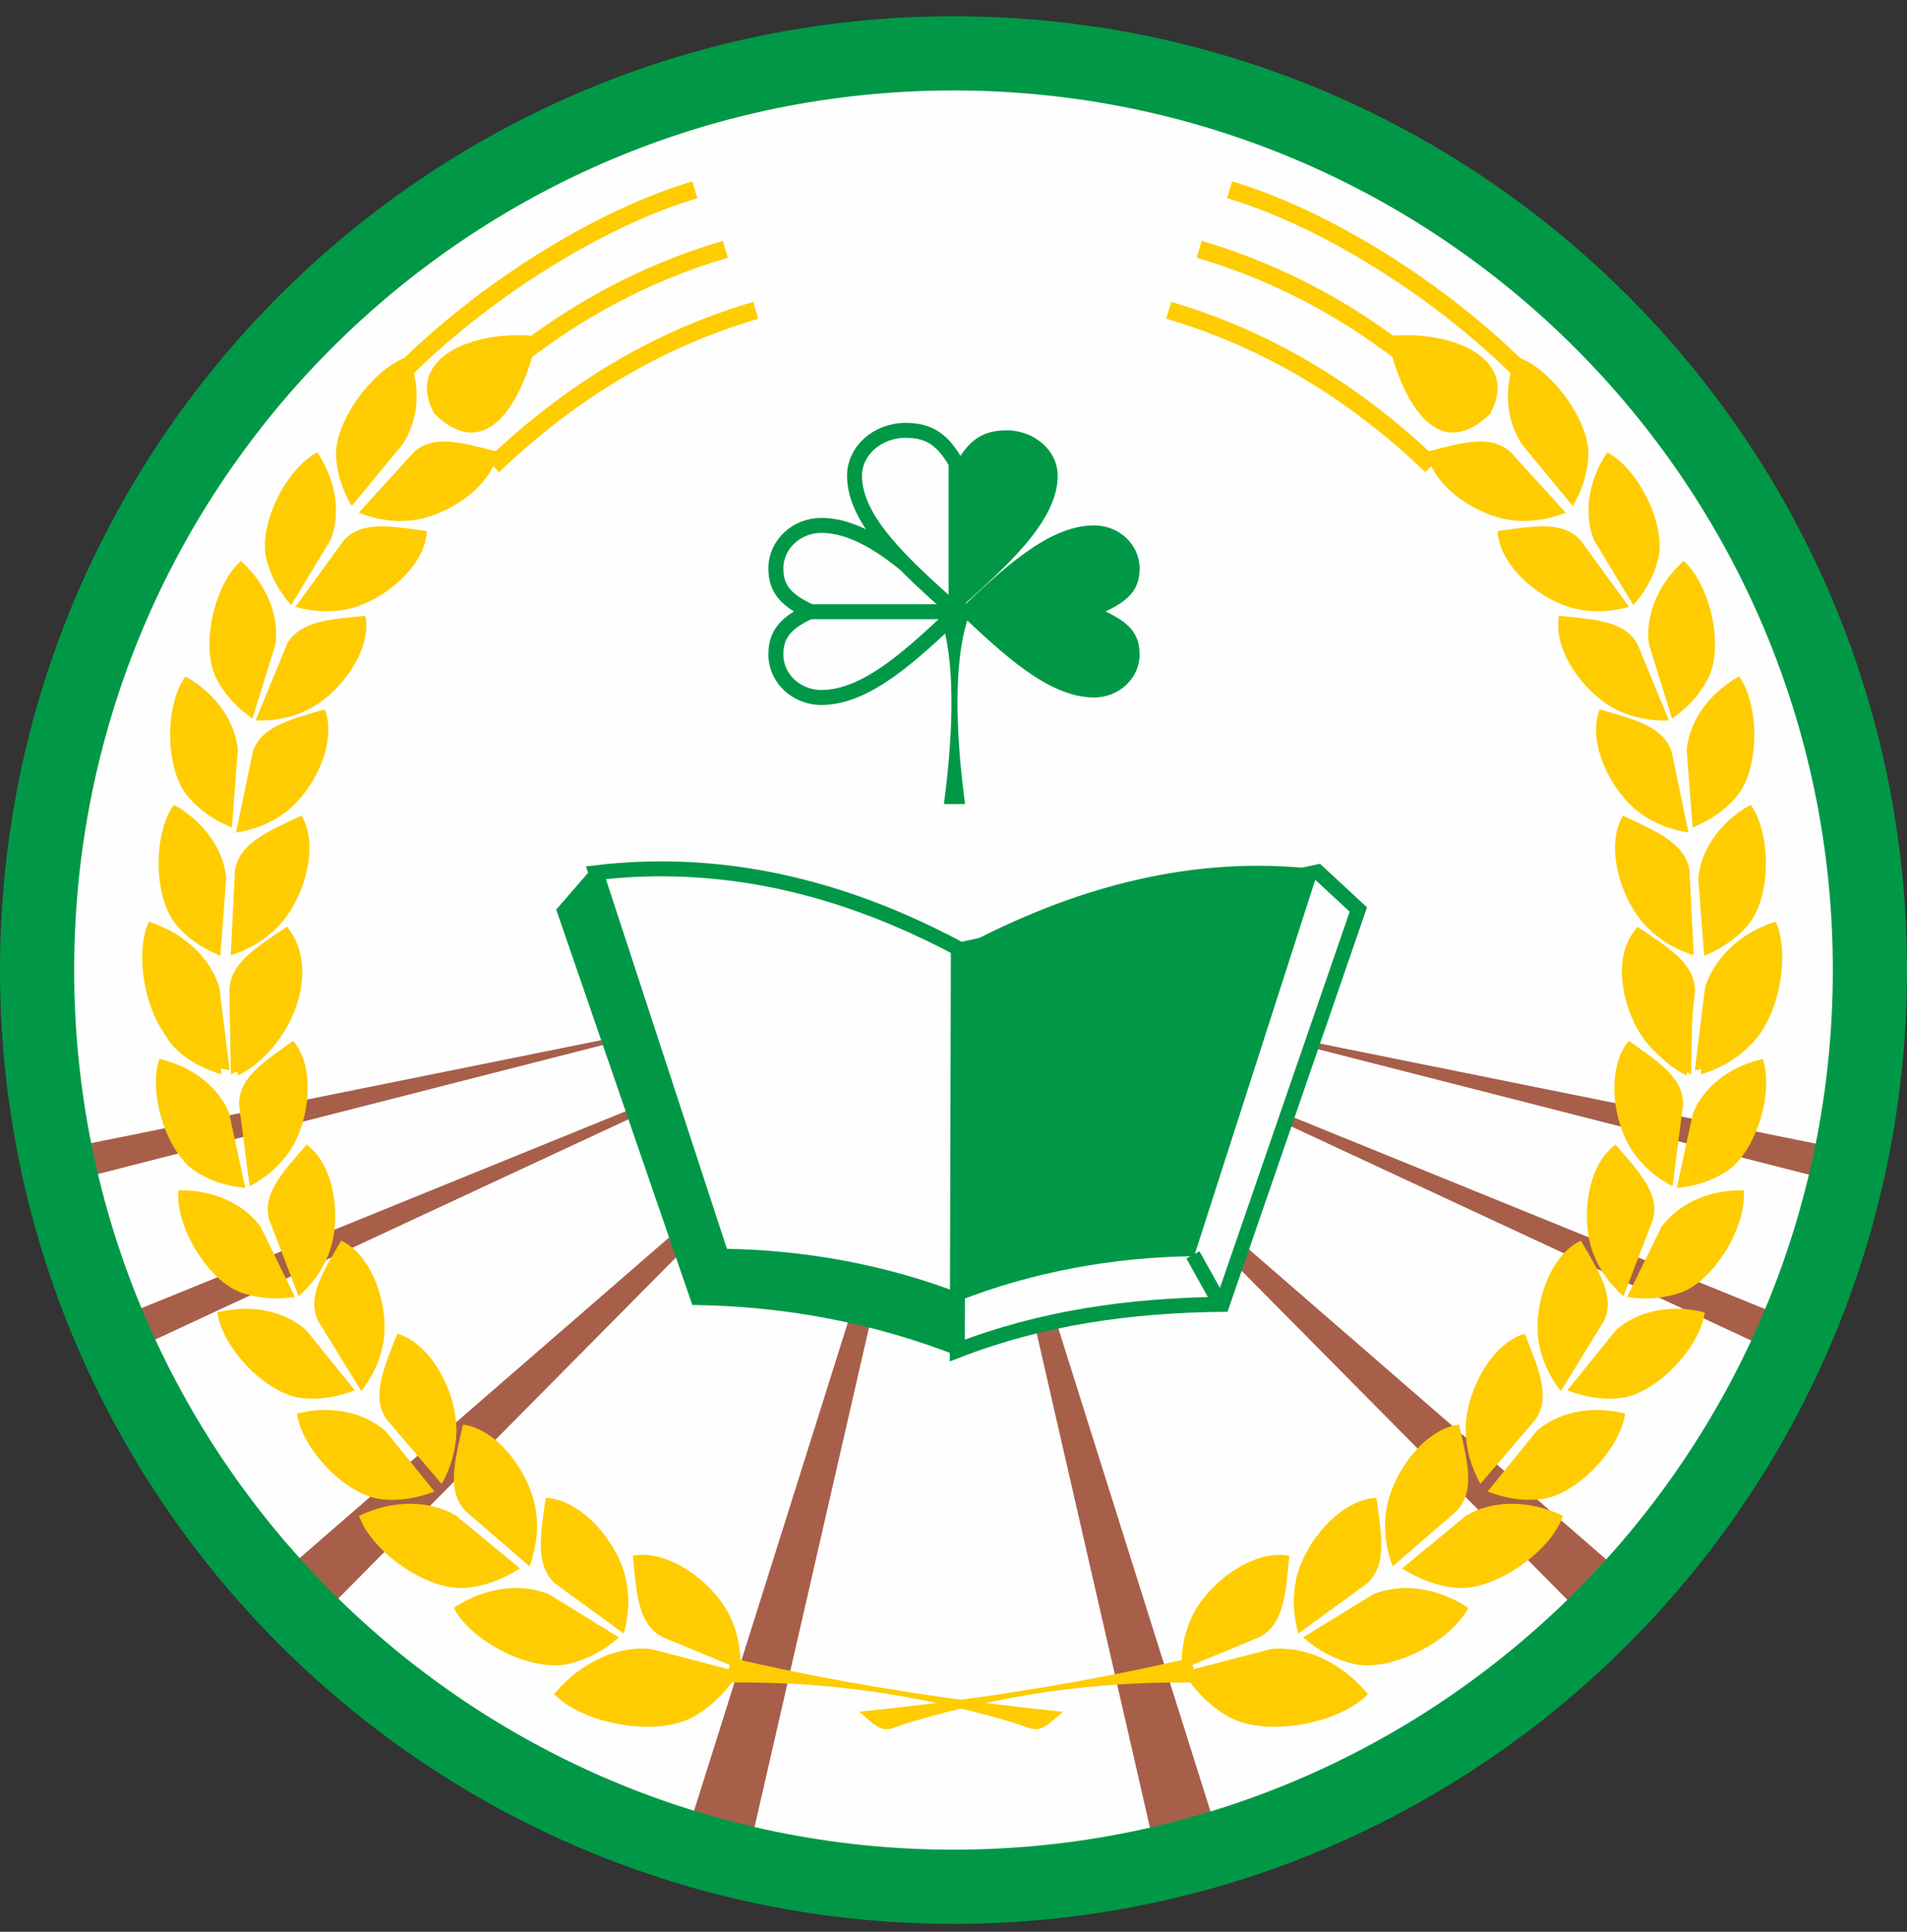 <svg xmlns="http://www.w3.org/2000/svg" width="79" height="80" viewBox="0 0 79 80" fill="none"><rect x="0" y="0" width="79" height="80" fill="#333333" stroke="none"/><div xmlns="" id="in-page-channel-node-id" data-channel-name="in_page_channel_1QIx0u"/>
<path fill-rule="evenodd" clip-rule="evenodd" d="M40.026 2.609C19.522 2.609 2.9 19.231 2.9 39.736C2.9 60.24 19.522 76.862 40.026 76.862C60.531 76.862 77.153 60.24 77.153 39.736C77.153 19.231 60.531 2.609 40.026 2.609Z" fill="#FEFEFE"/>
<path fill-rule="evenodd" clip-rule="evenodd" d="M28.418 76.053L38.513 44.014L30.942 77.041L28.418 76.053ZM11.521 65.3L35.55 44.453L13.167 67.056L11.521 65.3ZM28.967 42.258L3.402 47.416L3.621 48.732L28.967 42.258ZM5.486 54.328L32.478 43.356L5.596 55.864L5.486 54.328Z" fill="#A75F4A"/>
<path fill-rule="evenodd" clip-rule="evenodd" d="M50.472 76.053L40.378 44.014L47.948 77.041L50.472 76.053ZM67.369 65.3L43.34 44.453L65.724 67.056L67.369 65.3ZM49.923 42.258L75.489 47.416L75.269 48.732L49.923 42.258ZM73.404 54.328L46.412 43.356L73.294 55.864L73.404 54.328Z" fill="#A75F4A"/>
<path fill-rule="evenodd" clip-rule="evenodd" d="M39.612 39.354L24.575 35.901L23.042 37.669L28.681 54.045C32.506 54.086 36.164 54.785 39.656 56.143L39.612 39.354Z" fill="#009846"/>
<path fill-rule="evenodd" clip-rule="evenodd" d="M39.736 39.297C34.858 36.691 29.861 35.53 24.688 36.142L29.888 52.024C33.282 52.061 36.664 52.682 39.763 53.889L39.736 39.297Z" fill="#FEFEFE" stroke="#009846" stroke-width="0.619" stroke-miterlimit="22.926"/>
<path fill-rule="evenodd" clip-rule="evenodd" d="M39.701 39.349L54.588 36.108L56.271 37.667L50.631 54.018C46.806 54.059 43.148 54.574 39.657 55.93L39.701 39.349Z" fill="#FEFEFE" stroke="#009846" stroke-width="0.62" stroke-miterlimit="22.926"/>
<path fill-rule="evenodd" clip-rule="evenodd" d="M39.703 39.296C44.54 36.69 49.495 35.392 54.625 36.004L49.468 52.024C46.103 52.06 42.749 52.682 39.676 53.889L39.703 39.296Z" fill="#009846"/>
<path d="M49.419 51.969L50.591 54.073" stroke="#009846" stroke-width="0.619" stroke-miterlimit="22.926"/>
<path fill-rule="evenodd" clip-rule="evenodd" d="M39.608 19.175C40.126 18.273 40.657 17.822 41.695 17.822C42.866 17.822 43.816 18.666 43.816 19.705C43.816 21.579 41.717 23.452 39.608 25.325V19.175Z" fill="#009846"/>
<path d="M45.797 25.322C46.739 25.768 47.209 26.213 47.209 27.104C47.209 28.087 46.366 28.885 45.326 28.885C43.442 28.885 41.559 27.104 39.675 25.322C41.559 23.541 43.442 21.759 45.326 21.759C46.366 21.759 47.209 22.557 47.209 23.541C47.209 24.432 46.739 24.877 45.797 25.322Z" fill="#009846"/>
<path d="M33.554 25.323C32.612 25.768 32.141 26.214 32.141 27.104C32.141 28.088 32.985 28.886 34.025 28.886C35.908 28.886 37.792 27.104 39.676 25.323C37.792 23.541 35.908 21.759 34.025 21.759C32.985 21.759 32.141 22.558 32.141 23.541C32.141 24.432 32.612 24.877 33.554 25.323Z" fill="#FEFEFE" stroke="#009846" stroke-width="0.621" stroke-miterlimit="22.926"/>
<path d="M33.44 25.333H39.8" stroke="#009846" stroke-width="0.621" stroke-miterlimit="22.926"/>
<path fill-rule="evenodd" clip-rule="evenodd" d="M39.103 33.298C39.451 30.649 39.597 27.817 39.068 25.896C39.225 25.748 39.382 25.6 39.54 25.451V25.194C39.419 25.08 39.299 24.966 39.178 24.853L39.54 24.406L40.227 25.257C39.452 27.147 39.588 30.337 39.977 33.298H39.54H39.103Z" fill="#009846"/>
<path fill-rule="evenodd" clip-rule="evenodd" d="M39.607 19.176C39.088 18.274 38.558 17.823 37.52 17.822C36.349 17.822 35.399 18.666 35.399 19.706C35.399 21.579 37.497 23.453 39.607 25.326V19.176Z" fill="#FEFEFE" stroke="#009846" stroke-width="0.619" stroke-miterlimit="22.926"/>
<path fill-rule="evenodd" clip-rule="evenodd" d="M39.5 3.746C19.384 3.746 3.072 20.058 3.072 40.174C3.072 60.289 19.384 76.602 39.5 76.602C59.615 76.602 75.928 60.289 75.928 40.174C75.928 20.058 59.615 3.746 39.5 3.746ZM39.5 0.674C17.688 0.674 0 18.362 0 40.174C0 61.985 17.688 79.674 39.5 79.674C61.311 79.674 79 61.985 79 40.174C79 18.362 61.311 0.674 39.5 0.674Z" fill="#009846"/>
<path fill-rule="evenodd" clip-rule="evenodd" d="M9.567 44.489L9.505 41.08C9.607 39.977 10.696 39.439 12.021 38.701C12.848 39.902 12.335 42.114 11.352 43.25C10.884 43.791 10.289 44.204 9.567 44.489ZM9.166 44.489L8.943 41.177C8.75 40.116 8.007 38.983 6.625 38.381C5.902 39.617 6.21 42.423 7.285 43.441C7.796 43.925 8.423 44.275 9.166 44.489ZM10.339 49.129L9.904 45.747C9.884 44.64 10.907 43.986 12.144 43.107C13.097 44.21 12.83 46.465 11.977 47.703C11.572 48.291 11.025 48.767 10.339 49.129ZM10.161 49.197L9.497 46.12C9.107 45.114 8.075 44.186 6.604 43.855C6.127 45.205 6.869 47.725 8.116 48.522C8.709 48.901 9.391 49.127 10.161 49.197ZM12.371 53.683L11.148 50.5C10.866 49.429 11.706 48.552 12.7 47.404C13.887 48.252 14.161 50.506 13.624 51.91C13.37 52.577 12.951 53.168 12.371 53.683ZM12.22 53.713L10.809 50.83C10.178 49.93 8.929 49.264 7.392 49.296C7.25 50.748 8.601 53.061 10.03 53.544C10.71 53.775 11.44 53.831 12.22 53.713ZM14.698 57.576L12.677 55.081C11.861 54.345 10.495 53.975 9.004 54.35C9.19 55.798 11.024 57.75 12.526 57.902C13.239 57.974 13.963 57.865 14.698 57.576ZM14.967 57.612L13.179 54.708C12.705 53.706 13.37 52.69 14.136 51.38C15.458 51.994 16.142 54.159 15.872 55.638C15.745 56.34 15.443 56.999 14.967 57.612ZM18.297 61.456L16.013 58.781C15.371 57.836 15.886 56.694 16.459 55.236C17.904 55.652 18.945 57.75 18.907 59.3C18.889 60.036 18.686 60.755 18.297 61.456ZM17.997 61.767L15.977 59.273C15.16 58.537 13.795 58.167 12.304 58.542C12.49 59.99 14.324 61.941 15.825 62.093C16.54 62.165 17.263 62.057 17.997 61.767ZM21.935 64.87L19.275 62.568C18.498 61.73 18.835 60.524 19.182 58.997C20.673 59.191 22.019 61.108 22.213 62.646C22.306 63.377 22.213 64.118 21.935 64.87ZM21.539 64.952L18.886 62.763C17.872 62.163 16.36 62.065 14.874 62.776C15.377 64.256 17.718 65.916 19.327 65.756C20.092 65.68 20.829 65.412 21.539 64.952ZM25.841 67.653L22.998 65.581C22.154 64.811 22.39 63.581 22.608 62.03C24.11 62.099 25.61 63.898 25.933 65.414C26.086 66.135 26.056 66.881 25.841 67.653ZM25.642 67.811L22.738 66.023C21.659 65.573 20.16 65.684 18.798 66.585C19.495 67.97 22.021 69.28 23.58 68.903C24.321 68.724 25.008 68.36 25.642 67.811ZM30.227 68.95L27.428 67.789C26.426 67.238 26.367 65.987 26.216 64.428C27.692 64.143 29.573 65.54 30.241 66.938C30.507 67.493 30.652 68.096 30.677 68.746C35.063 69.758 39.54 70.434 44.037 70.888L43.582 71.278C42.925 71.841 42.761 71.573 41.937 71.328C38.261 70.238 34.484 69.636 30.317 69.68C29.882 70.26 29.371 70.723 28.784 71.069C27.252 71.975 24.147 71.403 22.959 70.16C24.112 68.762 25.667 68.159 26.957 68.287L30.18 69.129L30.227 68.95Z" fill="#FECC00"/>
<path fill-rule="evenodd" clip-rule="evenodd" d="M70.058 44.489L70.12 41.08C70.019 39.977 68.93 39.439 67.604 38.701C66.778 39.902 67.29 42.114 68.274 43.25C68.741 43.791 69.336 44.204 70.058 44.489ZM70.459 44.489L70.682 41.177C70.875 40.116 71.618 38.983 73.001 38.381C73.724 39.617 73.415 42.423 72.341 43.441C71.829 43.925 71.202 44.275 70.459 44.489ZM69.287 49.129L69.722 45.747C69.742 44.64 68.718 43.986 67.481 43.107C66.529 44.21 66.796 46.465 67.648 47.703C68.054 48.291 68.6 48.767 69.287 49.129ZM69.464 49.197L70.129 46.12C70.518 45.114 71.55 44.186 73.022 43.855C73.499 45.205 72.757 47.725 71.509 48.522C70.916 48.901 70.235 49.127 69.464 49.197ZM67.255 53.683L68.477 50.5C68.759 49.429 67.919 48.552 66.925 47.404C65.738 48.252 65.465 50.506 66.001 51.91C66.255 52.577 66.674 53.168 67.255 53.683ZM67.406 53.713L68.817 50.83C69.448 49.93 70.696 49.264 72.233 49.296C72.375 50.748 71.024 53.061 69.595 53.544C68.915 53.775 68.186 53.831 67.406 53.713ZM64.928 57.576L66.948 55.081C67.765 54.345 69.131 53.975 70.622 54.35C70.435 55.798 68.601 57.75 67.1 57.902C66.386 57.974 65.662 57.865 64.928 57.576ZM64.659 57.612L66.447 54.708C66.92 53.706 66.256 52.69 65.49 51.38C64.168 51.994 63.484 54.159 63.753 55.638C63.88 56.34 64.183 56.999 64.659 57.612ZM61.328 61.456L63.612 58.781C64.254 57.836 63.739 56.694 63.167 55.236C61.722 55.652 60.68 57.75 60.719 59.3C60.737 60.036 60.94 60.755 61.328 61.456ZM61.628 61.767L63.648 59.273C64.465 58.537 65.831 58.167 67.322 58.542C67.135 59.99 65.301 61.941 63.8 62.093C63.086 62.165 62.363 62.057 61.628 61.767ZM57.691 64.87L60.351 62.568C61.127 61.73 60.79 60.524 60.443 58.997C58.952 59.191 57.607 61.108 57.412 62.646C57.32 63.377 57.412 64.118 57.691 64.87ZM58.087 64.952L60.739 62.763C61.753 62.163 63.266 62.065 64.751 62.776C64.248 64.256 61.907 65.916 60.298 65.756C59.533 65.68 58.796 65.412 58.087 64.952ZM53.785 67.653L56.627 65.581C57.471 64.811 57.236 63.581 57.018 62.03C55.516 62.099 54.015 63.898 53.693 65.414C53.539 66.135 53.57 66.881 53.785 67.653ZM53.984 67.811L56.888 66.023C57.966 65.573 59.465 65.684 60.827 66.585C60.13 67.97 57.604 69.28 56.046 68.903C55.305 68.724 54.618 68.36 53.984 67.811ZM49.399 68.95L52.198 67.789C53.199 67.238 53.258 65.987 53.41 64.428C51.933 64.143 50.053 65.54 49.384 66.938C49.119 67.493 48.974 68.096 48.949 68.746C44.563 69.758 40.085 70.434 35.588 70.888L36.044 71.278C36.701 71.841 36.864 71.573 37.688 71.328C41.364 70.238 45.141 69.636 49.308 69.68C49.744 70.26 50.255 70.723 50.842 71.069C52.373 71.975 55.478 71.403 56.666 70.16C55.513 68.762 53.958 68.159 52.669 68.287L49.445 69.129L49.399 68.95Z" fill="#FECC00"/>
<path d="M31.308 12.851C27.425 13.992 23.779 16.075 20.42 19.295" stroke="#FECC00" stroke-width="0.728" stroke-miterlimit="22.926"/>
<path d="M28.787 7.862C24.904 9.003 19.98 12.033 16.48 15.607" stroke="#FECC00" stroke-width="0.728" stroke-miterlimit="22.926"/>
<path d="M30.046 10.325C26.163 11.466 22.517 13.549 19.158 16.769" stroke="#FECC00" stroke-width="0.728" stroke-miterlimit="22.926"/>
<path fill-rule="evenodd" clip-rule="evenodd" d="M22.256 13.923C21.806 16.163 20.342 19.416 17.994 17.136C16.727 14.814 19.631 13.637 22.256 13.923ZM14.862 21.231L17.158 18.709C17.989 17.978 19.15 18.334 20.621 18.708C20.397 20.148 18.505 21.405 17.01 21.555C16.299 21.627 15.584 21.519 14.862 21.231ZM14.57 20.956L16.683 18.394C17.271 17.49 17.509 16.157 16.918 14.769C15.544 15.171 13.841 17.424 13.923 18.901C13.962 19.604 14.178 20.289 14.57 20.956ZM12.238 25.134L14.243 22.376C14.989 21.558 16.182 21.785 17.685 21.995C17.62 23.451 15.877 24.907 14.408 25.221C13.709 25.37 12.986 25.341 12.238 25.134ZM12.061 25.062L13.691 22.368C14.099 21.369 13.986 19.986 13.143 18.735C11.87 19.388 10.679 21.73 11.039 23.166C11.209 23.849 11.55 24.481 12.061 25.062ZM10.587 29.84L11.884 26.686C12.415 25.714 13.628 25.653 15.139 25.502C15.419 26.932 14.071 28.759 12.717 29.411C12.073 29.722 11.364 29.864 10.587 29.84ZM10.457 29.758L11.411 26.693C11.571 25.605 11.12 24.264 9.981 23.231C8.88 24.19 8.274 26.799 8.981 28.132C9.318 28.766 9.809 29.308 10.457 29.758ZM9.606 34.267L9.85 31.067C9.762 29.971 9.023 28.764 7.682 28.013C6.823 29.193 6.816 31.871 7.804 33.013C8.273 33.556 8.874 33.974 9.606 34.267ZM9.777 34.478L10.472 31.14C10.815 30.087 11.996 29.803 13.453 29.377C13.992 30.731 13.002 32.775 11.791 33.665C11.216 34.089 10.545 34.359 9.777 34.478ZM9.559 39.56L9.735 36.047C9.918 34.919 11.076 34.442 12.493 33.776C13.258 35.07 12.575 37.311 11.483 38.41C10.964 38.934 10.322 39.317 9.559 39.56ZM9.127 39.58L9.371 36.38C9.283 35.284 8.544 34.077 7.202 33.326C6.344 34.506 6.337 37.184 7.325 38.326C7.794 38.868 8.395 39.286 9.127 39.58ZM9.86 44.539L9.506 41.039C9.517 39.897 10.591 39.252 11.891 38.38C13.415 40.246 11.974 43.493 9.86 44.539ZM9.515 44.327L9.09 40.914C8.764 39.782 7.732 38.672 6.164 38.169C5.514 39.591 6.076 42.404 7.355 43.393C7.964 43.863 8.683 44.174 9.515 44.327Z" fill="#FECC00"/>
<path d="M48.416 12.851C52.299 13.992 55.945 16.075 59.304 19.294" stroke="#FECC00" stroke-width="0.728" stroke-miterlimit="22.926"/>
<path d="M50.937 7.862C54.82 9.003 59.744 12.033 63.244 15.607" stroke="#FECC00" stroke-width="0.728" stroke-miterlimit="22.926"/>
<path d="M49.678 10.325C53.561 11.466 57.207 13.549 60.566 16.768" stroke="#FECC00" stroke-width="0.728" stroke-miterlimit="22.926"/>
<path fill-rule="evenodd" clip-rule="evenodd" d="M57.468 13.923C57.918 16.163 59.382 19.416 61.73 17.136C62.997 14.814 60.093 13.637 57.468 13.923ZM64.862 21.231L62.566 18.709C61.735 17.978 60.574 18.334 59.103 18.708C59.327 20.148 61.219 21.405 62.714 21.555C63.425 21.627 64.141 21.519 64.862 21.231ZM65.154 20.956L63.041 18.394C62.453 17.49 62.215 16.157 62.807 14.769C64.18 15.171 65.884 17.424 65.801 18.901C65.762 19.604 65.546 20.289 65.154 20.956ZM67.487 25.134L65.481 22.376C64.735 21.558 63.542 21.785 62.039 21.995C62.105 23.451 63.847 24.907 65.316 25.221C66.015 25.37 66.739 25.341 67.487 25.134ZM67.663 25.062L66.033 22.368C65.625 21.369 65.739 19.986 66.581 18.735C67.854 19.388 69.045 21.73 68.686 23.166C68.515 23.849 68.174 24.481 67.663 25.062ZM69.137 29.84L67.84 26.686C67.309 25.714 66.096 25.653 64.585 25.502C64.305 26.932 65.653 28.759 67.007 29.411C67.651 29.722 68.361 29.864 69.137 29.84ZM69.267 29.758L68.313 26.693C68.153 25.605 68.604 24.264 69.743 23.231C70.844 24.19 71.45 26.799 70.743 28.132C70.407 28.766 69.915 29.308 69.267 29.758ZM70.118 34.267L69.874 31.067C69.962 29.971 70.701 28.764 72.042 28.013C72.901 29.193 72.908 31.871 71.921 33.013C71.451 33.556 70.851 33.974 70.118 34.267ZM69.947 34.478L69.252 31.14C68.909 30.087 67.728 29.803 66.271 29.377C65.732 30.731 66.722 32.775 67.933 33.665C68.508 34.089 69.18 34.359 69.947 34.478ZM70.165 39.56L69.989 36.047C69.806 34.919 68.648 34.442 67.231 33.776C66.466 35.07 67.149 37.311 68.242 38.41C68.761 38.934 69.402 39.317 70.165 39.56ZM70.597 39.58L70.353 36.38C70.442 35.284 71.18 34.077 72.522 33.326C73.38 34.506 73.387 37.184 72.4 38.326C71.93 38.868 71.33 39.286 70.597 39.58ZM69.865 44.539L70.218 41.039C70.207 39.897 69.134 39.252 67.833 38.38C66.31 40.246 67.75 43.493 69.865 44.539ZM70.209 44.327L70.634 40.914C70.96 39.782 71.992 38.672 73.56 38.169C74.211 39.591 73.648 42.404 72.369 43.393C71.76 43.863 71.041 44.174 70.209 44.327Z" fill="#FECC00"/>
</svg>